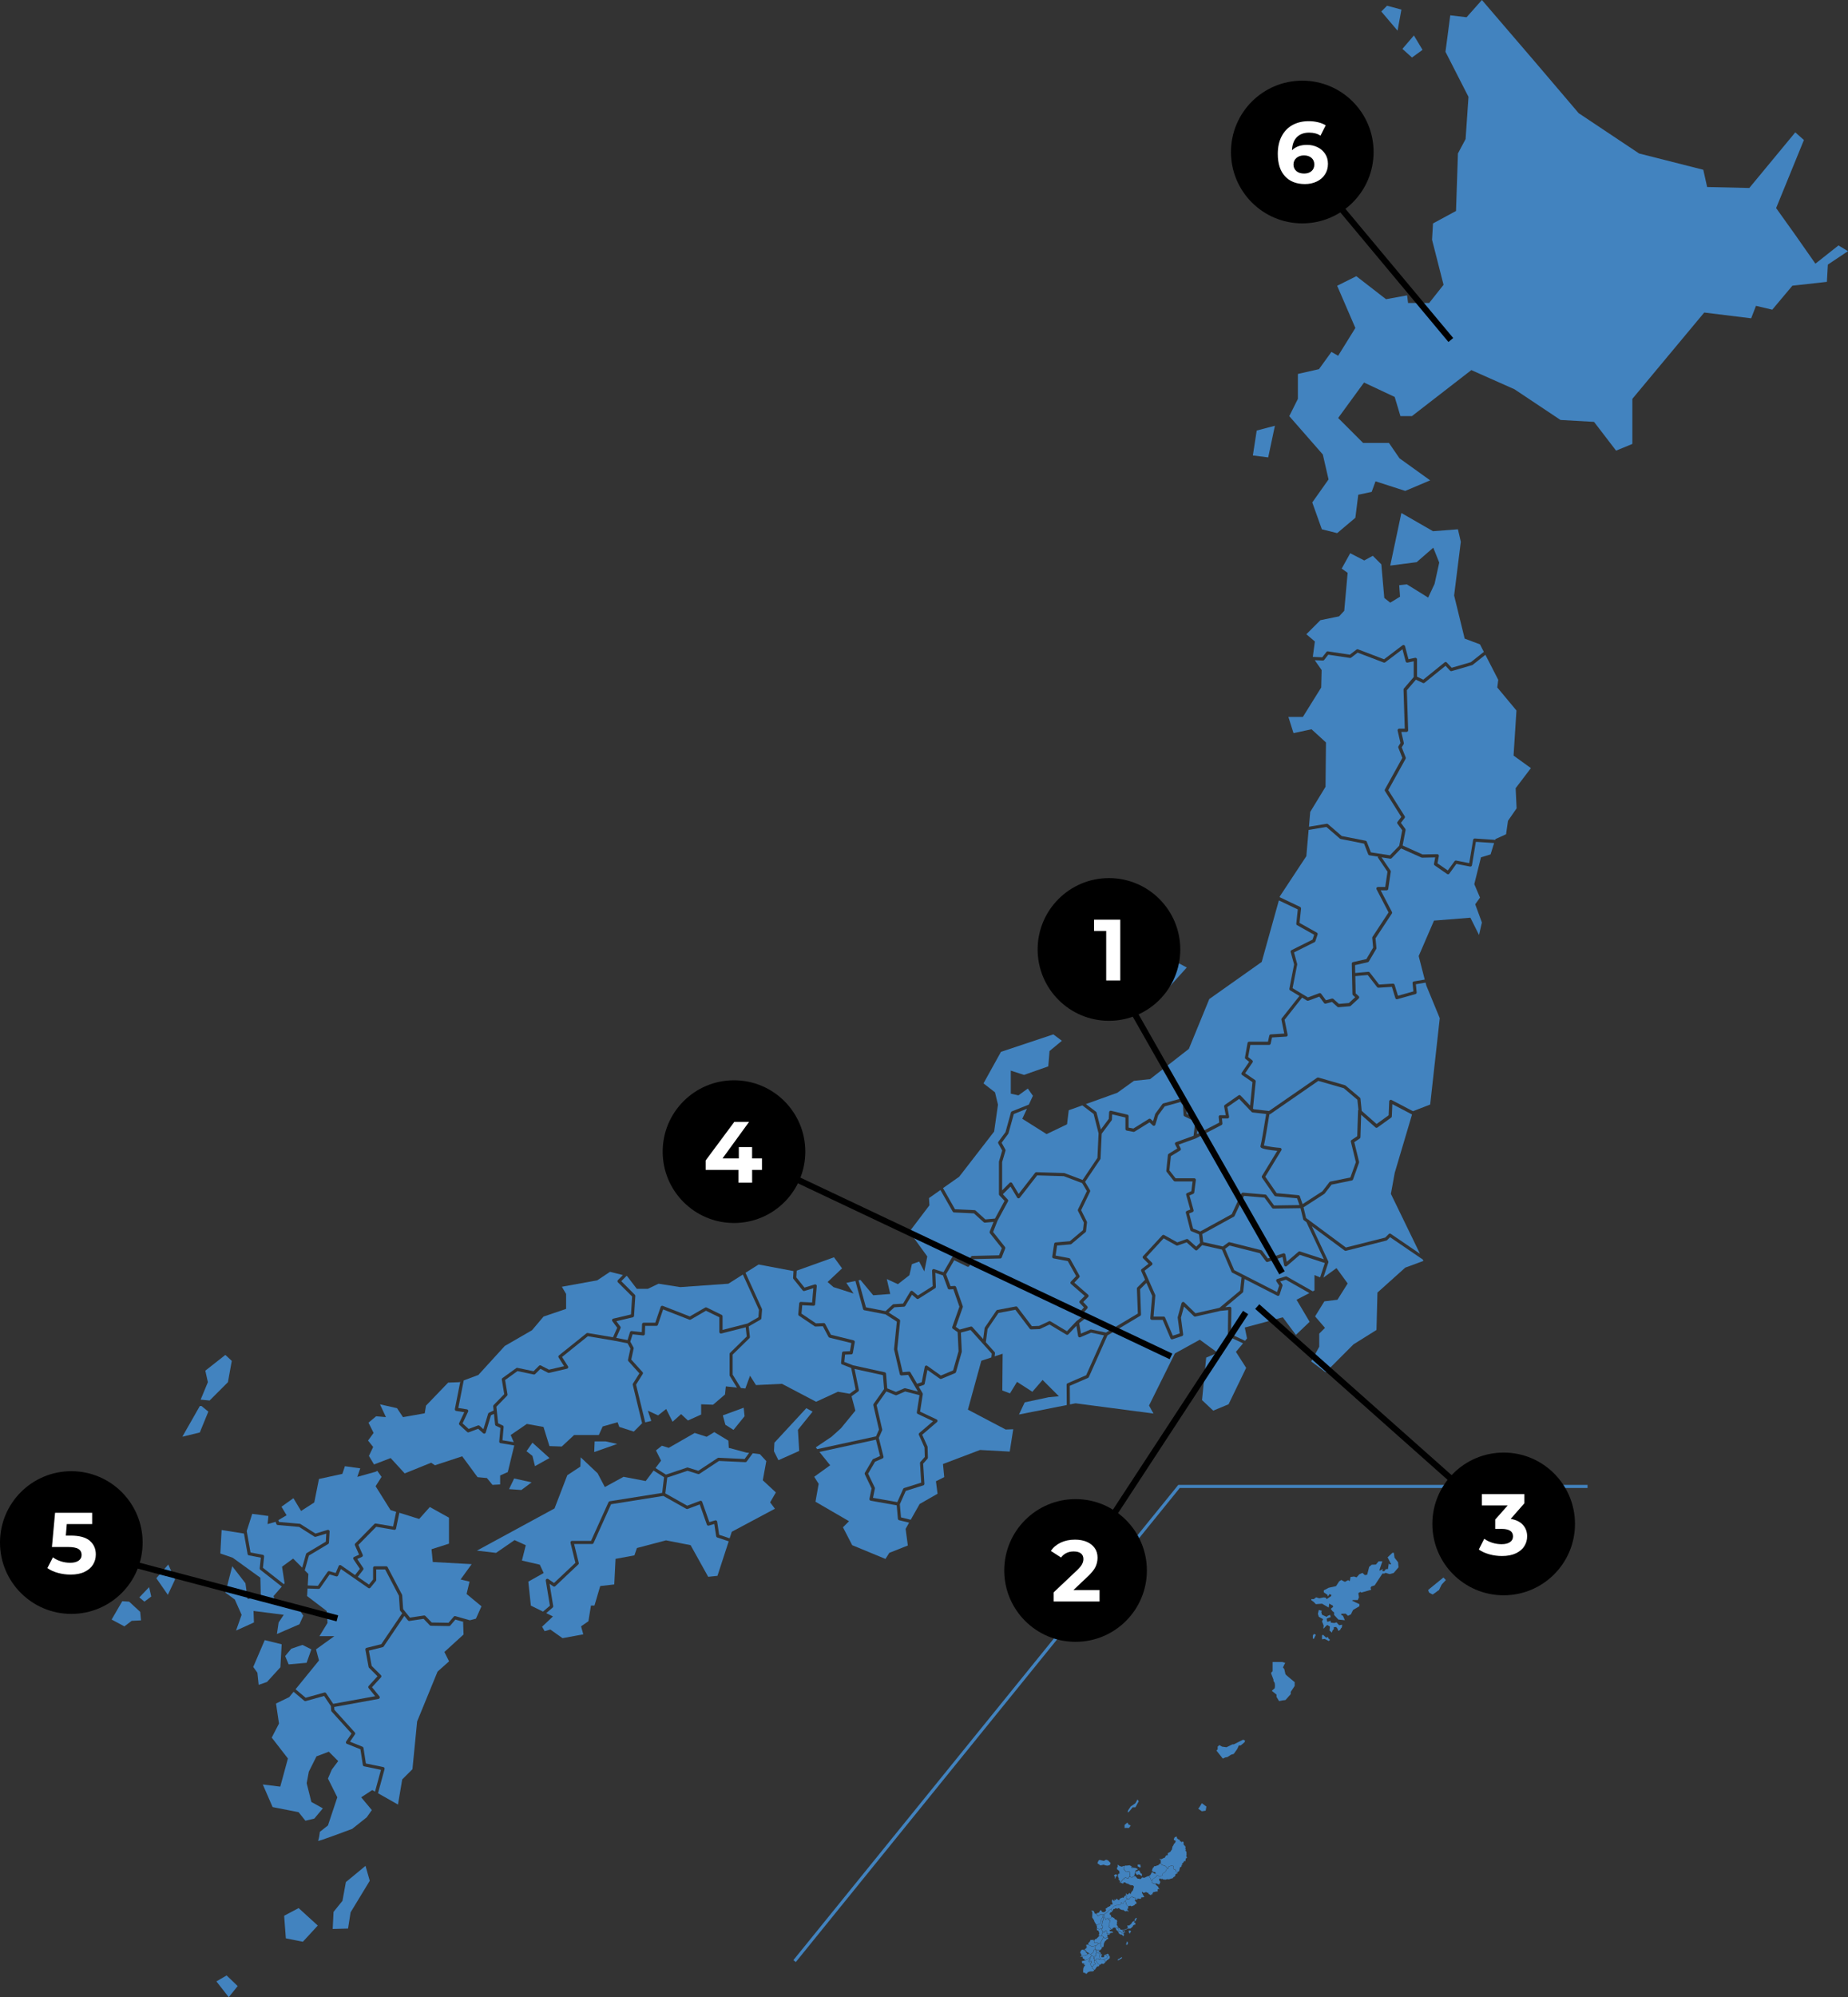 <?xml version="1.0" encoding="UTF-8"?><svg id="_レイヤー_2" xmlns="http://www.w3.org/2000/svg" xmlns:xlink="http://www.w3.org/1999/xlink" viewBox="0 0 596 643.73"><rect x="0" y="0" width="596" height="643.73" fill="#333333" stroke="none"/><defs><style>.cls-1{clip-path:url(#clippath);}.cls-2{fill:none;}.cls-2,.cls-3,.cls-4,.cls-5{stroke-width:0px;}.cls-3{fill:#000;}.cls-4{fill:#4283bf;}.cls-6{isolation:isolate;}.cls-5{fill:#fff;}</style><clipPath id="clippath"><rect class="cls-2" x="36" width="560" height="643.73"/></clipPath></defs><g id="_レイヤー_1-2"><g id="_グループ_1177"><g id="_グループ_1176"><g class="cls-1"><g id="_グループ_1175"><path id="_パス_553" class="cls-4" d="M366.85,580.01l-.67,1.22-1.51,1.03-.85,1.27s-.24.64,0,.64,1.47-1.64,1.47-1.64h.9l1.06-1.93-.39-.59Z"/><path id="_パス_554" class="cls-4" d="M363.47,587.54l-.78.69v.98c.42-.05.85-.05,1.27,0,.2.1.71-.83.71-.83l-.71-.29-.26-.54h-.23Z"/><path id="_パス_555" class="cls-4" d="M387.09,582.11l-.64.9,1.17.81,1.22-.2.24-1.32-1.47-1.08-.54.89Z"/><path id="_パス_556" class="cls-4" d="M397.9,562.25h-.44l-1.91.93-1.42-.2-.88-.49-.54.49v.88l-.39.39,2.05,2.59.83-.39.64-.1,1.22-.78.83-.24,1.12-1.56.54-1.17h.59l1.22-1.03.2-.54-.64-.29-3.04,1.52Z"/><path id="_パス_557" class="cls-4" d="M414.58,539.66c-.05-.15-.39-1.71-.39-1.71l-.42-.49.71-1.5-.93-.26h-3.13v2.98l-.44.44v.34l.73,1.94v.46c.18.18.31.4.39.64.12.55.12,1.12,0,1.66-.15.15-.93.83-.93.83l1.52,1.22v.73l.83,1.37,1.17-.24.88-.1,1.71-1.91v-.73l1.27-1.91v-1.22s-2.93-2.4-2.98-2.54"/><path id="_パス_558" class="cls-4" d="M423.72,526.65l-.32.56v.88s.24.22.32.15c.24-.42.45-.85.64-1.3,0-.07-.64-.29-.64-.29"/><path id="_パス_559" class="cls-4" d="M432.77,523.7c-.28.03-.56.09-.83.17-.32-.29-.61-.61-.88-.95l-.73.22-1.1-.12-.1-.59-1.05.34c-.12-.33-.19-.68-.22-1.03.42-.21.86-.38,1.32-.51l-.21-.73-.79.34-.32.32-1.52-.71-.22-.95.24-.29-1.03-.29-.29,1.25.29.95,1.37.76-.34.78s.54,1.2.54,1.32-.1.81-.1.81c0,0,.05.29.22,0,.31-.37.65-.72,1.03-1.03l.86.51-.12,1.3.76.66s.2-.64.22-.71.37-.32.39-.44c.01-.2.01-.41,0-.61l.78-.05.44.56.2.68.37-.15.27-.15c.09-.21.19-.42.32-.61.1-.1.24-.07.24-.42s.24-.64,0-.64"/><path id="_パス_560" class="cls-4" d="M428.19,527.61l-.46.29-1.05-1-.32.24v1.25l.86-.13,1.34.69.4-.42-.4-.28-.37-.65Z"/><path id="_パス_561" class="cls-4" d="M449.74,502.03l-.2-1.54h-.46l-1.56,1.47,1.15,2.25h-.54l-.22-.32-.29,1.86h-.64l-.54.68s-.66,0-.66-.07c.07-.22.15-.43.24-.64l-1.05.56-.05-.37.91-2.67h-1.2l-.88,1.05-1.37.05-.81.71-.64,2.52-.76.12-.76-.71-1.03.46-.86.98-.81-.27-1.15.15-.24,1.37s-.42-.39-.56-.34-1.03.54-1.03.54l-1.15-.61-.68.44-1,1.54-2.4.54-1.56.83v.64l1.22.85s0,.54.15.42c.17-.21.31-.44.42-.68l.66.2-.07.42-1.47.98c-.08-.17-.18-.34-.29-.49-.22-.04-.44-.07-.66-.07l-1.42.29-1-.32-.78.59h-.78v.34l.81.59.64.69,2.01-.15,2.15,1.25.15-1.27,1.17.64s.17.53,0,.53-.64.54-.64.54l.54.73.51.39v.81l1.37,1.49,2.1.22-.61-1.44-.51-.24s-.1-.42.03-.42,1.34-.03,1.34-.03l.78.71.95-.49c.2-.48.43-.96.69-1.42.07-.02,1.98-1.15,1.98-1.15,0,0,.15-.71,0-.73s-2.35-1.12-2.35-1.12l.34-.17h1.54l.37-.88-.2-1.37.66-.39.32.22,3.18-.9-.22-.59.22-.46,1.1-.37,2.52-3.81h.64l.22-.19h.27l1,.32.27.03,1.22-.34,1.56-1.83-.15-1.64-1.15-1.48Z"/><path id="_パス_562" class="cls-4" d="M465.53,508.46l-4.3,3.5-.64.56.29.78c.37.24.77.46,1.17.64.59-.37,1.17-.78,1.71-1.22l.34-.2s.78-1.71.93-1.86,1.27-1.37,1.27-1.37l-.78-.83Z"/><path id="_パス_563" class="cls-4" d="M356.35,624.79h-.01s-.02,0-.02,0l-.52-.46v.29s0,.01,0,.02l-.82,1.52.1.37s0,.01,0,.02l-.1.27.2.62.69.1.18-1.21.23-.42.08-.23.24-.11.38-.51.43-.08-.04-.4-.34-.03-.68.26Z"/><path id="_パス_564" class="cls-4" d="M355.77,631.62l1.16-.47.29-.49-.79-.6-.23.05-.17.77h-.23s-.09-.07-.09-.07l-.16.1-.25-.05-.2-.45.29-.16-.02-.24-.14-.08-.07-.1-.27.12s-.02,0-.03,0l-.04-.02-.22.65.36.96.81.12Z"/><path id="_パス_565" class="cls-4" d="M351.61,633.02l.42.71h.44l.32-.51s.02-.02.03-.02h.28l.11-.19-.37-.72s0-.01,0-.02v-.36l-.05-.75-.15.04h0s-.02,0-.02,0c0,0-.01-.02-.01-.03l.06-.54-.6-.22s0,.01-.01.02l-.39.4.07.29s0,.02,0,.03l-.15.18.07.28s0,.02,0,.03l-.49.49.1.25.64-.34s.02,0,.03,0c0,0,.02.01.02.02l.12.53s0,.02-.01.03l-.44.41Z"/><path id="_パス_566" class="cls-4" d="M358.29,616.29l.25.03.15-.2-.35-.67-.44.13-.61.66h0l-1.28.91.19.28s0,.01,0,.02v.42l.41.82.2-.07.14-.33s.03-.02.04-.02l.4.15.34-.29s.02,0,.03,0l.34.12.47-.37-.19-.1-.15-.35.08-.2-.4-.13v-.42l.37-.36Z"/><path id="_パス_567" class="cls-4" d="M357.76,620.52l.03-.84s0,0,0-.01l.25-.45-.24-.4-.42-.05s-.03-.02-.03-.03v-.26l-.36-.14-.13.32s-.01.02-.02.02l-.25.09h-.01s-.02,0-.03-.02l-.43-.85s0-.01,0-.02v-.42l-.2-.28h-.08l-.12.27v.35l.17.11s.02.02.02.03v.79s0,.01,0,.02l-.29.51-.23,1.48h.32s.02,0,.03.01c0,0,0,.02,0,.03l-.21.85s-.02.03-.03.03h-.3l.52,1h.29s.02,0,.03.02l.08.13.35-.57s.02-.02.04-.02l.36.09s.02.01.03.03l.14.98.91.04.06-.09-.09-.16h.21l.18-.09.62-.06v-.23l-.42-.24-.18.1-.52-.26.2-.35h.31l.09-.07-.89-.93s0-.03,0-.04l.25-.4Z"/><path id="_パス_568" class="cls-4" d="M354.65,628.69l-.26-.13-.79-.04s-.01,0-.02,0l-.12-.08-.05.4.26.1s.02.01.02.02l.12.36.04-.03s.02,0,.03,0l.99.57.24-.11-.18-.25.02-.2-.58-.14.13-.36.15-.09Z"/><path id="_パス_569" class="cls-4" d="M353.56,631.35s.01-.01.02-.01l.65-.08s.02,0,.03.01l.31.4.28-.29-.31-.83s0-.01,0-.02l.23-.67-.89-.52-.4.26.11.75s0,.02,0,.03c0,0-.02.01-.03.01h-.44l-.05.66s-.01.03-.02.03l-.17.05.05.73h.27l.38-.53Z"/><path id="_パス_570" class="cls-4" d="M351.09,629.62l.67.3.84-.72.13-.65s0-.02.01-.02l.47-.31-.17-.49s0-.02,0-.03l.32-.49h-.24l-.93.23h0s-.01,0-.02,0l-.96-.47-.33-.17-.2.08-.22-.13-.1.13-.04.32.25.07-.25.21v.23h.22v.19h-.18l-.51.38v.19l.43.23.02.43h.22l.26.23.38.08-.03.15-.04.03Z"/><path id="_パス_571" class="cls-4" d="M352.04,630.33l.67.25s.02.02.02.04l-.06.51.32-.09.05-.67s.02-.03.03-.03h.43l-.11-.73s0-.03.02-.03l.33-.21-.12-.36-.27-.11s-.02-.02-.02-.04l.05-.47-.15-.1-.46.3-.13.65s0,.01-.01.02l-.84.72.22.38v-.02Z"/><path id="_パス_572" class="cls-4" d="M363.35,614.09s0-.01-.01-.02l-.4-1.33-.48.3-.21.59s-.02.02-.03.02h-.28s-.02,0-.03-.02l-.22-.39-.22.11v.56s-.01.03-.03.03l-.73.08s-.01,0-.02,0l-.39-.15-.27.31s-.01,0-.02.01l-.59.13-1.07,1.03.37.69.22-.3c.05-.15.11-.29.18-.43.1,0,.19.01.29.03l.38-.31.59.21.29-.22.32.06.17.26.77.31.28-.06.66.46h.3s.2-.14.2-.14l.59.24.07-.11-.3-.23-.15-.4.15-.29h.28l-.2-.23.05-.42-.49-.4Z"/><path id="_パス_573" class="cls-4" d="M367.34,601.76v.11h.21l.15.18.07-.23.17-.1-.14-.29v-.4h-.27s-.29-.07-.29-.07l-.38.1.08.53.4.17Z"/><path id="_パス_574" class="cls-4" d="M367.45,602.94l-.37-.08-.38.43-.08-.26-.21.16-.22.65.29.19v.22l.54.06.15-.18.62.25.26.28.17.08.1-.39-.06-.17-.06-.3h-.26l-.48-.94Z"/><path id="_パス_575" class="cls-4" d="M374.37,600.45l-.09.07.44.52,1.19.43s.01,0,.01.01l.67.81.18-.12v-.44s0-.03.02-.03l.96-.38s.01,0,.02,0l.78.16s.03.02.03.03v.94l.58.21s.02.01.02.02l.2.75.43.08.04-.18.44-.2.28-1.3h.24l.23-.23.05-.49.27-.08v-.15l-.22-.15.62-.48-.04-.19.3-.21.28.08.13-.85.19-.19h.11s.14-.35.14-.35l-.21.02-.08-.47.11-.19-.05-.42s.04-.07.05-.1c0-.03-.1-.61-.1-.61l-.21-.19-.14-.23.27-.05-.29-.57.17-.2-.18-.54-.16-.06-.34-.42.03-.45-.11-.44-.33-.04-.18.26-.14-.29-.3-.02-.2-.33-.03-.24h-.3s-.59-.49-.59-.49l.03-.33-.22-.18-.12.1-.39.1-.27.54v.37l.62.29-.24.62-.39.4-.15.39-.32.49v.22l-.12.34v.29l-.24.29-.27.45-.86.49v.66h-.39l-.23.15-.37.66h-.2l-.82.44h-.32l-.12-.1-.3.02.49.39v.89Z"/><path id="_パス_576" class="cls-4" d="M366.34,612.32l-.22-.56h-.35s-.01,0-.02,0l-.62-.31-.59.14-.22.48s-.02.02-.03.02l-.78.07-.53.5.41,1.38.51.42.45-.21.1.12.14-.13.3.23.58-.21.24-.14h.17l.08-.34.5-.1.07-.47-.55-.63.2-.34.15.08"/><path id="_パス_577" class="cls-4" d="M362.64,601.51l-.19.95.63.71h.53s.01,0,.02,0l.24.14.28-.14s.03,0,.04,0l.14.12s.01.01.01.02l.15,1.64.65.14.31-.27s.01,0,.02,0h.39l.16-.2-.32-.12-.07-.17.29.06-.02-.27.12-.28.23-.98.45-.15.2-.13-.03-.2-.57-.27-.51-.07h-.27l-.2-.23-.18.04.14.3-.14.15-.08-.31-.24-.19.15-.24-.21-.13-.33-.08-.06-.17-.4.1-.92.07-.17-.04-.27.2Z"/><path id="_パス_578" class="cls-4" d="M371.45,606.3l.37-.48v-.18s0-.02.01-.03l.91-.63s.01,0,.02,0h.13l.24-.58s.01-.02.02-.02c0,0,.02,0,.03,0l.92.5.83-.48v-.44s0-.02.01-.03l.95-.68.32-.77s.01-.01.02-.02l.31-.12-.65-.79-1.19-.43s-.01,0-.01-.01l-.45-.53-.79.69h-.3l-.42.25h-.49l-.18.35-.23.15-.22.66-.13.14.35.49.41.1h.25l.36.56-.45-.1-.09-.09-.11.14-.13-.05.03-.26h-.31l-.27-.31-.13.11.11.29-.23.13-.29.63h-.19l-.13.15.8,1.71Z"/><path id="_パス_579" class="cls-4" d="M361,603.04v.56s.12.27.12.27l-.11.05h-.19s-.29.3-.29.3l.03.69.26.49-.05.44.46.45-.13.53h.18l.88-1.11s.02-.01.03-.01h.18l.08-.31s0-.02.02-.02l.61-.26s.03,0,.04,0l.23.25h.57v-.3s.01-.03.03-.03l.45-.07h0l-.14-1.61-.11-.09-.28.14s-.02,0-.03,0l-.24-.15h-.54s-.02,0-.03-.01l-.65-.74s0-.02,0-.03l.19-.93-.24-.11-.5.25-.65-.16-.69-.47-.07.14.11.36-.29.55v.37l.62.52.15.05Z"/><path id="_パス_580" class="cls-4" d="M353.62,616.82l.5.72.65-.42s.01,0,.02,0h1.16l1.3-.92.61-.66s0,0,.02-.01l.43-.13h0s0-.04,0-.05l1.1-1.05s.01,0,.02,0l.58-.13.27-.32s.02-.01.04,0l.41.15.69-.07v-.55s0-.02.02-.03l.27-.14s.04,0,.04.01l.23.4h.24l.21-.58s0-.01.01-.02l.51-.32h0s0-.04,0-.05l.53-.51-.24-.33s0-.02,0-.02l.08-.59-.34-.27-.14.15-.16.09-.34.51-.18.05-.15-.13-.57.29-.27.04-.14.45-.39.08-.08-.17-.25-.1v-.16h-.23s-.36.43-.36.43l-.19-.04v-.24h-.13v.54h-.2l-.22-.4h-.29l-.12.55.22.61v.38s-.31.07-.31.07l-.08-.11-.28.18v.33l-.25.05-.18.18-.46.13-.28.34-.39.15v.23l.2.24-.36.56-.47.13-.5-.08-.3-.55h-.22l-.39.57v.12l-.13.07-.59.19-.18.19v.02Z"/><path id="_パス_581" class="cls-4" d="M355.66,601.11l.21-.08.76.25.57.07.72-.2.28-.63-.52-.54-.3-.34-.26-.02-.15-.19-.6.12-.28.27-.91-.2-.54-.14-.37.23-.35.86.99.7.74-.17Z"/><path id="_パス_582" class="cls-4" d="M359.49,605.52h.1l.19-.36s.12-.36.16-.34c.11-.01.21-.04.31-.08v-.42l-.37-.2-.53.25-.06.29.29.24-.1.61Z"/><path id="_パス_583" class="cls-4" d="M354.27,622.32l.29.88-.14.23v.49h.92l.12-.79s0-.01,0-.02l.29-.4h-.06s-.02,0-.03-.02l-.53-1.03-.61.21h-.01s-.01,0-.02,0l-.43-.25-.34.04.08.5.47.15Z"/><path id="_パス_584" class="cls-4" d="M362.45,622.48l.04.29.31.19.11-.19-.17-.16.03-.19-.32.05Z"/><path id="_パス_585" class="cls-4" d="M363.33,626.29l-.09.1v.2l-.07.12.17.24.37-.34.04-.6-.34-.2-.09.48Z"/><path id="_パス_586" class="cls-4" d="M355.73,624.6v-.34l-.33-.29s-.02.01-.03.02h-.93v.12l-.68.65-.22.25h-.33l-.29.38s-.02.2-.03.31l.05.46.39.05.32-.21s.03,0,.04,0l.62.42.61-.21v-.04s-.01-.02-.01-.03l.83-1.53Z"/><path id="_パス_587" class="cls-4" d="M361.1,631.33l-.55.17v.44l.76-.43.28-.21.3-.21v-.24l-.64.25-.15.24Z"/><path id="_パス_588" class="cls-4" d="M361.83,623.09s-.01,0-.01,0l-.34-.39h-.4s-.02,0-.02,0l-.41-.33s-.01-.02-.01-.03l.1-.47-.29-.44-.38-.06-.24.26.22.4v.12s.15.04.15.04l.18.07.08.29.21.08.21.6.59.35h.37s.14.21.14.21l.14.09v.11s.29.03.29.03c0,0,.06-.48.09-.66l-.66-.26Z"/><path id="_パス_589" class="cls-4" d="M373.49,608.12l-.64-.55-.05-.19h-.02s-1.28-.46-1.28-.46c-.01,0-.02-.02-.02-.03v-.4l-.87-1.85-.04.05-.53.11-.99.46-.55-.09-.18-.04-.29.41-.44.17-.22-.19-.45.06-.83-.92h0l-.19.23s-.02.01-.03.01h-.39l-.31.27s-.02.01-.03,0l-.72-.15-.41.07v.31s-.02.03-.03.03h-.61s-.02,0-.03-.01l-.23-.24-.58.24-.08.32s-.02.03-.03.03h-.19l-.84,1.06h.01l.75.3.13-.1.08-.3.5.03.54.37h.31l.81.47.87.1.32.41-.32,1.16-.56.67-.09.34-.21.24-.11-.35-.37.09-.32.43-.4-.14-.04-.27-.16-.03.05.43-.15.16.35.28s.01.02.01.03l-.08.59.24.33.76-.06.22-.47s.01-.02.02-.02l.62-.15s.01,0,.02,0l.62.31h.36s.03,0,.03.02l.24.62.05.06c.05.03.11.06.17.07,0-.03.25-.56.25-.56l.43.17.25-.08.25.09.19-.13v-.34l1.04-.11-.17-.27-.65-1.2.28-.31.1.37.45-.02.62-.24.14.21.46.06.1.33.74.44.14-.03v-.36l.23.23.13-.12.04-.25.23-.41,1.09-.26.35.02.05-.32-.11-.3.34-.21.31.14.04-.14-.24-.11-.25-.63Z"/><path id="_パス_590" class="cls-4" d="M359.79,621.56l.23-.26s.02-.01.03-.01l.4.06.18-.18-.24-.4-.21-.36-.06-.24.18-.13-.12-.59.19-.08-.22-.52-.65-.26-.11-.3-.76-.4-.51.4s-.02,0-.03,0l-.34-.12-.33.28v.23l.41.05s.02,0,.02.02l.26.43s0,.02,0,.03l-.25.46-.03.84s0,.01,0,.02l-.24.39.91.95h.18l.24-.45.53-.14.23.05.11.21Z"/><path id="_パス_591" class="cls-4" d="M379.34,603.49s-.02-.01-.03-.02l-.2-.76-.59-.21s-.02-.02-.02-.03v-.94l-.74-.15-.93.37v.43s0,.02-.02.03l-.22.15h0l-.34.14-.32.77s0,.01-.01.01l-.95.67v.44s0,.02-.02.03l-.86.5s-.02,0-.03,0l-.9-.49-.24.57s-.02.02-.03.02h-.14l-.89.61v.18s0,.01,0,.02l-.4.52.05.1s0,0,0,.01v.38l1.24.43-.07-.26.2.03.34.17.16-.03.18.21.34-.02.32-.77-.37-.58v-.37s.29-.2.29-.2l.4.24.28-.11.35.23h.46l.08.1.45-.15.52-.07.38.09.25-.16.42-.08.06-.08h.34s.37-.44.37-.44l.16-.05.39-.34v-.43l.29-.25.35-.06.07-.34-.43-.07Z"/><path id="_パス_592" class="cls-4" d="M365.69,619.62s-.03-.12.02-.14c.05-.03.11-.05.17-.07v-.24s-.14-.06-.14-.06l-.29.24-.18.04-.45.7-.75.62-.15-.11-.38.04.22.63-.17.25c-.23.21-.52.34-.82.39-.38.08-.77.12-1.16.13l-.33-.18-.15-.35-.29-.02-.17-.28-.16.16.29.44s0,.02,0,.03l-.1.46.39.31h.4s.02,0,.03.01l.34.4.63.25c-.02-.07-.12-.38-.12-.38l-.05-.28-.35-.21.06-.23c.61.02,1.2-.18,1.67-.56h.89s.72-.61.74-.64c.02-.09.03-.17.04-.26l.42-.33.28.07.07-.37.07-.09-.08-.21-.43-.19Z"/><path id="_パス_593" class="cls-4" d="M366.07,618.56l-.21.14.29.67.05-.05.08-.29.37-.76-.3-.1-.28.38Z"/><path id="_パス_594" class="cls-4" d="M364.03,622.26l.05.61.3.41.15-.46.23-.12v-.26l-.45-.19h-.28Z"/><path id="_パス_595" class="cls-4" d="M357.08,623.99l.23-.51.16.16.32-.03.11-.19-.9-.04s-.03-.01-.03-.03l-.14-.99-.31-.08-.37.6s-.02.02-.03.02c-.01,0-.02,0-.03-.02l-.1-.16h-.16l-.31.43-.11.75.93.83.66-.25s0,0,.01,0l.33.03v-.05s-.28-.45-.28-.45Z"/><path id="_パス_596" class="cls-4" d="M352.25,618.05l.61.93.05.32.52.88.2.26.28-.02.3-.18h0l.75-.26.16-1.25s0,0,0-.01l.52-.9v-.37s0,0,0-.01l.11-.24h-.98l-.66.43s-.01,0-.02,0c-.01,0-.02,0-.03-.02l-.52-.75s0-.01,0-.02h-.36l-.22-.24v-.21l-.12-.14-.09-.27-.39-.09-.34-.13v.17l.28.39-.06,1.74Z"/><path id="_パス_597" class="cls-4" d="M353.73,620.7l.08.66-.12.15.02.1.35-.04s.01,0,.02,0l.42.25.66-.23h.3l.2-.79h-.32s-.02,0-.03-.01c0,0,0-.02,0-.03l.23-1.53s0,0,0-.01l.29-.51v-.76l-.15-.09-.51.87-.16,1.26s-.01.02-.02.03l-.77.27-.3.18s-.01,0-.02,0l-.36.03-.06.05.23.15Z"/><path id="_パス_598" class="cls-4" d="M354.28,626.47l-.61-.41-.31.2s-.01,0-.02,0l-.43-.06s-.03-.01-.03-.03l-.07-.6c-.05-.1-.12-.19-.12-.19v-.23l-.37.15h-.4v-.09l-.13.04-.29.43.05.14-.47.37-.15.56.31.16.95.46.92-.23h.3l.86-.67h0Z"/><path id="_パス_599" class="cls-4" d="M354.39,626.45l-.94.75-.35.52.17.49.33.23.79.04h.01l.3.16.19-.12.2-.26.17-.03.05-.44.48-.2-.66-.1s-.02-.01-.03-.02l-.21-.65s0-.01,0-.02l.1-.27-.07-.26-.52.19h-.01Z"/><path id="_パス_600" class="cls-4" d="M356.28,632.1s-.01-.01-.02-.02l-.18-.52-.3.12s0,0-.01,0h0l-.84-.12s-.02,0-.03-.02l-.03-.09-.28.29s-.03.02-.05,0c0,0,0,0,0,0l-.33-.41-.61.07-.39.52s-.02.01-.03.01h-.28v.32l.38.73s0,.02,0,.03l-.13.22s-.02.02-.03.02h-.28l-.32.51s-.02.02-.03.02h-.42l.23.39s0,.01,0,.02v.22l.66.53.03-.04.08.03.72-1.05.63-.12.12-.44h.02l-.15-.15-.49-.31s0,0-.01-.01l-.36-.74-.32-.17.03-.06.33.17s.01,0,.02.02l.36.75.48.3h0s.19.2.19.2h.23l.07-.18.47-.23.23.1h.33s.47-.54.47-.54l.21-.19-.38-.18Z"/><path id="_パス_601" class="cls-4" d="M357.52,630.35l.06-.43-.39-.19-.34.22h-.22s-.11.08-.11.08l.77.59s.02.03,0,.04l-.31.53s0,.01-.02.01l-.82.33.17.51.4.19.08-.07.06-.15.3-.29.18-.02.39-.43.2-.08-.03-.74-.38-.09Z"/><path id="_パス_602" class="cls-4" d="M348.77,630.29l.83.04,1.04-.32.05-.18-.21-.38-.3-.16-.08-.23.08-.1-.05-.17h-.19s-.32-.27-.32-.27l-.1-.19-.08.02v.23l-.32-.19-.29.12-.26.29-.06.3-.17.14.43.82v.23Z"/><path id="_パス_603" class="cls-4" d="M352.25,634.46s-.01-.02-.01-.03v-.23l-.69-1.18s0-.03,0-.04l.44-.41-.1-.47-.63.34s-.02,0-.03,0c0,0-.02-.01-.02-.02l-.12-.3s0-.03,0-.04l.49-.49-.07-.27s0-.02,0-.03l.15-.18-.05-.23-.64.66s-.01.01-.02.01h-.29l-.72.37s-.01,0-.02,0h-.01l-.06-.02-.95.21.11.71.43-.04-.02.13-.1.06h.55v.13h-.33v.19s.45.11.45.11l-.13.24-.23.16v.18s-.22.18-.22.18l.08.15-.13.18-.03.63-.06.19.13.18-.11.15.06.15.7.18.15.26.25-.07.45-.5.65-.21,1.05-.05.3-.42-.68-.53Z"/><path id="_パス_604" class="cls-4" d="M349.19,631.23l.5.2.21.44h.02s.71-.37.71-.37c0,0,.01,0,.02,0h.29l1.05-1.09-.24-.42-.71-.32-.28.21-.05.18s-.01.02-.02.02l-1.07.32h-.01l-.83-.04v.16h-.35v.17h.73l.05.55Z"/><path id="_パス_605" class="cls-4" d="M307.74,405.07l4.21,2.06,1.2-2.06c.09-.15.25-.25.43-.26l8.62-.2.9-2.29-3.83-4.82c-.11-.14-.14-.34-.08-.51l1.24-3.14-2.78.24h-.04c-.13,0-.25-.05-.35-.13l-3.16-2.86-6.41-.3c-.18,0-.34-.11-.42-.26l-3.97-6.97-3.69,2.6.14,2.33-6.46,8.52,5.77,7.97-.96,4.81-1.65-3.16-2.34.82-.82,3.57-3.71,2.89-3.57-1.65,1.1,4.81-5.49.41-4.12-4.94-.61.13,2.39,8.7,6.33,1.23,2.28-2.09c.09-.08.2-.13.32-.14l3.03-.19,2.33-3.89c.15-.24.46-.32.71-.18.02.01.05.03.07.05l1.67,1.41,4.79-3.04-.2-4.96c-.01-.28.21-.52.49-.54.06,0,.12,0,.18.03l3,1,2.78-4.79c.14-.23.43-.32.67-.2"/><path id="_パス_606" class="cls-4" d="M416.49,306.27l6.82-3.41.52-1.56-5.5-3.09c-.18-.1-.28-.3-.26-.5l.48-4.58-6.1-2.91-5.54,19.84-16.9,11.95-6.59,16.07-12.5,9.75-5.22.55-5.36,3.85-10.13,3.64,3.26,2.47c.09.07.16.17.19.28l1.38,5.44,2.56-3.44.1-2.11c0-.15.08-.29.2-.39.12-.09.28-.13.43-.09l5.25,1.24c.23.05.4.26.4.5v3.69l1.55.29,4.98-3.09c.2-.12.45-.1.62.06l.73.68.69-2.3c.02-.06.04-.11.08-.16l2.27-3.09c.07-.09.17-.16.28-.19l5.56-1.54c.2-.06.41.01.54.18l1.13,1.44c.06.08.1.18.11.29l.19,3,3.54,1.72c.2.1.31.31.29.52l-.5,4.29,7.17-3.72-.17-1.82c-.03-.28.18-.54.47-.56.02,0,.03,0,.05,0h1.75l-.51-2.79c-.04-.2.05-.4.21-.52l4.43-3.09c.21-.15.49-.12.67.07l3.07,3.22.76-7.55-3.35-2.3c-.23-.16-.29-.48-.13-.72l2.41-3.52-1.17-.94c-.15-.12-.22-.31-.18-.49l.82-4.64c.04-.25.26-.42.51-.42h6.08l.43-1.96c.05-.22.24-.39.47-.4l4.35-.27-.91-4.47c-.03-.15,0-.3.1-.42l5.71-7.22-3-1.81c-.19-.11-.28-.33-.24-.54l1.52-7.81-1.1-4c-.07-.24.04-.49.27-.6"/><path id="_パス_607" class="cls-4" d="M314.34,390.08c.12,0,.23.05.32.13l3.13,2.84,3.1-.27,3.09-5.71-1.67-1.79h0c-.09-.1-.14-.22-.14-.35v-10.44s0-.1.02-.15l1.04-3.5-1.27-2.28c-.1-.18-.08-.39.04-.56l2.28-3.08,1.76-6.36c.04-.15.16-.28.3-.34l5.48-2.19,1.31-2.83-1.65-2.34-3.02,2.2-2.47-.55v-7.42l4.26,1.38,7.83-2.75.41-4.95,3.98-3.3-2.75-2.06-16.9,5.63-5.63,10.16,3.71,2.89.96,3.98-1.24,8.66-11.27,14.56-5.22,3.67,3.87,6.81,6.32.29Z"/><path id="_パス_608" class="cls-4" d="M329.7,360.61l1.5-3.23-4.23,1.69-1.72,6.21c-.02.06-.04.12-.08.17l-2.14,2.89,1.21,2.18c.07.12.08.27.04.4l-1.08,3.64v9.12l2.42-2.42c.2-.2.53-.2.73,0,.03.03.05.06.08.1l2.09,3.48,5.31-6.82c.1-.13.26-.21.42-.2l8.93.28c.06,0,.11.01.17.03l5.8,2.19,4.78-7.1.37-7.92-1.59-6.24-3.65-2.77-4.38,1.57-.55,4.53-6.59,3.16-7.84-4.94Z"/><path id="_パス_609" class="cls-4" d="M374.4,321.12l8.34-9.27-4.02-2.16.62-6.8-3.09-.93-6.19,7.73,3.71,5.25-5.25,7.11,5.88-.93Z"/><path id="_パス_610" class="cls-4" d="M381.09,420.02c.08-.27.36-.44.63-.36.08.02.16.07.22.13l3.61,3.51,7.75-1.76,6.65-5.56.46-4.24-2.99-1.53c-.11-.05-.19-.15-.24-.26l-3.09-7.18-6.37-1.43-1.55,1.55c-.19.19-.5.2-.71.02l-2.76-2.47-2.91,1.03c-.14.05-.29.04-.42-.04l-4.08-2.28-5.57,6.04,1.81,1.81c.2.2.2.53,0,.73-.02.02-.03.03-.05.04l-2.36,1.81,3.44,7.77c.04.08.05.17.04.25l-.57,6.76h3.25c.21,0,.39.12.47.31l2.49,5.85,2.24-.74-.66-5.04c0-.07,0-.13.01-.2l1.24-4.54Z"/><path id="_パス_611" class="cls-4" d="M358.69,359.19l-.08,1.65c0,.1-.04.2-.1.28l-3.2,4.3-.37,7.98c0,.09-.03.18-.09.26l-4.9,7.29,1.59,2.67c.09.15.1.33.02.49l-2.88,5.95,1.84,3.69c.04.09.06.19.05.29l-.31,2.78c-.01.13-.08.25-.18.34l-4.53,3.81c-.08.07-.18.11-.29.12l-4.34.38-.48,3.23,4.36.83c.15.03.28.12.35.26l2.99,5.36c.11.2.08.44-.08.61l-1.59,1.67,4.44,3.87c.21.19.24.51.05.73,0,0-.02.02-.02.03l-1.6,1.6,1.31,1.39c.19.2.19.5.01.7l-1.34,1.51.82.89c.19.21.18.54-.03.73-.01,0-.02.02-.03.03l-2.02,1.56.56,3.38,3-1.29c.1-.04.2-.05.31-.03l4.75.99,10.28-6.13-.3-8.04c0-.14.05-.28.15-.38l2.47-2.47.02.02-1.26-2.85c-.1-.22-.03-.47.16-.62l2.21-1.7-1.75-1.75c-.2-.2-.2-.51-.01-.71l6.18-6.7c.16-.17.42-.22.63-.1l4.23,2.36,2.97-1.06c.18-.06.38-.03.52.1l2.62,2.35,1.23-1.23-.34-2.75-2.5-1.02c-.15-.06-.26-.19-.3-.35l-1.44-5.56c-.07-.25.07-.51.31-.61l1.11-.45-1.32-4.71c-.07-.25.05-.51.29-.61l1.38-.6.4-3.15h-5.7c-.16,0-.3-.08-.4-.2l-2.27-2.89c-.08-.11-.12-.24-.11-.37l.52-5.05c.02-.16.11-.3.24-.39l2.78-1.7-.7-1.32c-.13-.25-.04-.56.21-.7.02-.01.04-.02.07-.03l5.68-2.06.54-4.57-3.48-1.69c-.17-.08-.28-.25-.29-.43l-.2-3.14-.82-1.05-5.06,1.41-2.11,2.88-.9,3.01c-.08.27-.37.43-.64.35-.08-.02-.14-.06-.2-.12l-1.05-.97-4.82,2.99c-.11.07-.24.09-.37.07l-2.16-.41c-.24-.05-.42-.26-.42-.51v-3.71l-4.26-1Z"/><path id="_パス_612" class="cls-4" d="M321.63,422.23l5.98-1.13c.19-.04.39.04.51.19l4.68,6.17,2.31-.09,3.2-1.5c.16-.07.34-.06.48.03l5.31,3.19,3.01-3.2h0s.04-.04.06-.06l1.82-1.41-.75-.82c-.18-.19-.18-.49,0-.69l1.34-1.5-1.33-1.41c-.19-.2-.19-.52.01-.72l1.57-1.57-4.43-3.86c-.21-.19-.24-.51-.05-.73,0,0,.01-.01.02-.02l1.7-1.79-2.69-4.82-4.61-.88c-.27-.05-.45-.31-.41-.58l.62-4.12c.04-.24.23-.42.47-.44l4.58-.4,4.25-3.57.27-2.43-1.89-3.78c-.07-.14-.07-.31,0-.45l2.87-5.93-1.52-2.56-5.93-2.24-8.58-.26-5.61,7.21c-.1.13-.25.2-.41.2h-.03c-.17-.01-.32-.1-.41-.25l-2.13-3.56-2.48,2.48,1.58,1.7c.15.16.18.4.08.6l-3.39,6.26-1.42,3.61,3.83,4.81c.11.14.14.34.08.51l-1.13,2.89c-.08.19-.26.32-.47.33l-8.67.2-1.3,2.22c-.14.23-.43.32-.67.2l-4.21-2.06-2.62,4.53,1.43,3.84,1.27-.08c.23-.02.44.13.52.34l2.16,6.18c.04.11.04.23,0,.34l-2.24,6.33,1.23.87,3.58-.97c.19-.05.39,0,.52.15l3.49,3.89.46-3.51c.01-.08.04-.16.08-.22l3.71-5.46c.08-.11.2-.19.33-.22"/><path id="_パス_613" class="cls-4" d="M356.03,430.42l-4.16-.87-3.46,1.48c-.06.03-.13.04-.2.04-.25,0-.47-.18-.51-.43l-.55-3.3-2.59,2.75c-.17.18-.43.21-.64.09l-5.44-3.26-3.05,1.43c-.06.03-.13.05-.2.05l-2.68.1c-.17,0-.33-.07-.43-.2l-4.65-6.13-5.45,1.03-3.52,5.18-.56,4.27,2.82,3.14c.1.11.14.25.13.4l-.11,1,2.58-.85-.1,11.85,2.47.93,2.27-3.71,4.95,3.19,3.3-3.81,5.26,5.26-3.3.31-7.73,1.65-1.85,3.92,15.41-3.05-.05-6.53c0-.21.12-.4.31-.48l6-2.6,5.73-12.83Z"/><path id="_パス_614" class="cls-4" d="M400.87,432.97l-4.57-2.15c-.18-.08-.3-.27-.3-.47l.1-8.08-2.48.25-8.11,1.85c-.17.04-.35-.01-.47-.13l-3.19-3.1-.98,3.59.71,5.36c.03.24-.11.48-.35.56l-3.09,1.03c-.05.02-.11.03-.16.03-.21,0-.39-.12-.47-.31l-2.54-5.97h-3.47c-.28,0-.52-.23-.52-.51,0-.01,0-.03,0-.04l.61-7.18-1.86-4.19-2.04,2.04.3,8.12c0,.19-.09.37-.25.46l-10.57,6.3-6.01,13.45c-.05.12-.15.21-.27.26l-5.87,2.54.05,6,1.8-.36,25.14,3.3-1.44-2.58,8.34-16.79,8.04-4.43,5.77,4.22-3.71,1.55-1.34,13.7,3.61,3.4,4.95-2.06,5.67-11.74-3.3-5.15,2.29-2.74Z"/><path id="_パス_615" class="cls-4" d="M411.88,416.44l.67-2.07-.89-1.34c-.16-.24-.09-.56.14-.72.04-.03.09-.05.13-.06l2.68-.82c.14-.04.28-.03.41.04l8.36,4.75.56-.29v-4.94l1.82.73,1.51-4.62-8.06-2.63-4.21,3.62c-.22.19-.54.16-.73-.05-.06-.07-.1-.15-.12-.24l-.51-2.62-4.8,1.57c-.21.07-.44,0-.57-.18l-1.95-2.63-9.79-2.47-1.43,1.06,2.96,6.87,13.82,7.06Z"/><path id="_パス_616" class="cls-4" d="M412.85,369.99c.28.02.49.27.47.56,0,.08-.03.16-.07.22l-5.18,8.51,3.66,5.3,7.04.66c.2.02.37.15.44.34l.88,2.54,6.38-4.13,2.28-2.95c.08-.1.18-.17.31-.19l6.45-1.32,1.77-4.94-1.61-6.58c-.05-.21.03-.43.21-.55l1.84-1.23.27-8.39h.12l-.34-3.37-4.39-3.71-8.21-2.37-15.46,10.68c-.09.06-.2.09-.32.09-.48,2.96-1.38,8.46-1.76,10.06,1.72.38,3.47.64,5.23.77"/><path id="_パス_617" class="cls-4" d="M438.31,374.5c.02.1.02.2-.02.3l-1.92,5.36c-.06.17-.21.29-.38.33l-6.54,1.34-2.22,2.87s-.08.09-.13.12l-6.7,4.33.83,3.45.73.54.1-.05.09.19,11.92,8.82,12.68-3.2,1.14-1.14c.17-.18.45-.2.65-.06l9.42,6.42-9.38-19.31,1.24-6.8,5.58-18.79-6.35-3.32-.17,3.93c0,.16-.08.31-.21.4l-4.43,3.19c-.2.14-.46.13-.64-.03l-4.61-4.07-.23,7.24c0,.17-.09.32-.23.41l-1.76,1.17,1.56,6.37Z"/><path id="_パス_618" class="cls-4" d="M396.55,400.39l10.2,2.57c.12.03.22.1.29.19l1.84,2.48,5-1.64c.27-.09.56.06.65.33,0,.02.01.04.02.06l.45,2.32,3.76-3.23c.14-.12.33-.16.5-.1l7.69,2.52-5.61-11.96-.86-.64c-.1-.07-.17-.18-.19-.29l-.86-3.58-8.76.13h0c-.16,0-.32-.08-.42-.21l-2.44-3.31-6.62-.57-3.04,6.47c-.05.1-.12.18-.22.23l-10.2,5.6.32,2.59,6.32,1.42,1.77-1.3c.12-.09.28-.12.43-.08"/><path id="_パス_619" class="cls-4" d="M400.39,384.71c.09-.19.3-.31.51-.29l7.21.62c.15.01.28.09.37.21l2.42,3.29,8.19-.12-.76-2.17-6.95-.66c-.15-.01-.29-.09-.38-.22l-3.98-5.77c-.12-.17-.12-.39-.02-.56l4.93-8.09c-4.95-.5-5.23-.99-5.35-1.2-.1-.17-.1-.38-.01-.56.19-.5,1.16-6.24,1.78-10.12l-4.37-.5c-.12-.01-.23-.07-.31-.16l-.58-.61h-.08s0-.07,0-.07l-3.37-3.54-3.8,2.65.56,3.07c.05.28-.14.55-.42.6-.03,0-.06,0-.09,0h-1.8l.15,1.6c.02.21-.09.41-.28.51l-8.34,4.33s-.04.02-.06.02h0l-5.42,1.96.65,1.23c.13.24.05.54-.19.68l-2.98,1.82-.47,4.59,1.98,2.53h6.03c.28,0,.52.23.52.52,0,.02,0,.04,0,.06l-.52,4.02c-.02.18-.14.33-.3.41l-1.24.54,1.32,4.72c.07.25-.06.52-.3.62l-1.12.45,1.26,4.87,2.32.94,10.15-5.57,3.11-6.65Z"/><path id="_パス_620" class="cls-4" d="M458.86,405.97l-10.55-7.19-.94.94c-.07.07-.15.11-.24.14l-13.05,3.3c-.15.04-.31,0-.43-.08l-10.58-7.83,5.31,11.31c.06.12.06.25.02.38l-1.6,4.88,4.23-3.08,3.61,4.95-3.3,5.25-4.22.52-2.99,4.84,3.19,3.71-1.85,1.85v4.22l-2.58,4.74,4.64,3.5,8.98-9,7.42-4.64.31-12.05,8.96-8.04,5.87-2.16-.21-.46Z"/><path id="_パス_621" class="cls-4" d="M422.29,416.79l-7.58-4.31-1.81.56.65.97c.09.13.11.29.06.44l-.93,2.89c-.09.27-.38.42-.65.33-.03,0-.05-.02-.08-.03l-10.56-5.39-.44,4.06c-.01.13-.08.25-.18.34l-5.62,4.7,1.42-.14c.28-.03.54.18.56.46,0,.02,0,.04,0,.06l-.1,8.32,4.51,2.12.64-.77-.72-3.5,12.26-3.3,4.22,5.67,4.43-4.22-4.22-7.11,4.12-2.14Z"/><path id="_パス_622" class="cls-4" d="M419.6,292.87l-.48,4.61,5.58,3.13c.22.12.31.38.24.61l-.72,2.16c-.04.13-.14.24-.26.3l-6.63,3.31,1.02,3.71c.02.08.02.16,0,.23l-1.48,7.58,4.94,2.98,3.68-1.36c.21-.08.46,0,.59.18l1.54,2.09,1.93-.53c.17-.05.35,0,.48.11l1.79,1.6,3.21-.28,2.03-1.87-.72-.65c-.11-.09-.17-.23-.17-.37l-.21-9.79c0-.24.16-.46.4-.51l4.32-.98,2.17-3.68-.29-3.13c-.01-.12.02-.23.08-.33l5.19-7.89-3.88-7.46c-.13-.25-.03-.56.22-.69.07-.04.15-.06.24-.06h2.34l.73-4.92-3.18-4.68.24-.16-2.88-.44c-.18-.03-.33-.15-.4-.32l-1.34-3.45-7.55-1.49c-.09-.02-.17-.06-.24-.12l-4.35-3.76-5.74.95-.73,8.46-8.52,12.91-.09.31,6.59,3.14c.2.09.31.3.29.52"/><path id="_パス_623" class="cls-4" d="M422.97,235.05l4.67,4.26-.14,14.29-4.94,8.1-.41,4.77,5.72-.95c.15-.02.3.02.42.12l4.43,3.83,7.7,1.52c.17.03.32.15.38.32l1.33,3.43,6.14.95,3-3.1.96-4.99-1.52-2.09c-.14-.19-.13-.44.01-.62l1.22-1.57-5.27-8.35c-.1-.16-.11-.36-.02-.53l5.62-10.16-1.29-3.28c-.06-.15-.04-.32.04-.46l.65-1.06-.92-3.98c-.06-.28.11-.55.39-.62.04,0,.08-.01.11-.01h1.8l-.4-12.59c0-.13.04-.25.12-.35l3.17-3.7v-5.08l-1.99.42c-.27.05-.53-.11-.6-.37l-1.04-3.93-5.57,4.21c-.14.11-.33.13-.49.07l-8.39-3.19-2.11,1.61c-.11.08-.25.12-.39.1l-6.98-1.05-1.32,1.69c-.1.13-.26.21-.43.2l-2.61-.11,2.22,3.17-.14,5.63-5.91,9.48h-4.67l1.65,5.22,5.78-1.23Z"/><path id="_パス_624" class="cls-4" d="M423.4,211.73l3.04.13,1.35-1.72c.11-.15.3-.22.48-.19l7.06,1.07,2.16-1.65c.14-.11.33-.14.5-.07l8.39,3.2,5.95-4.5c.23-.17.55-.13.72.1.04.05.07.11.09.18l1.11,4.2,2.13-.45c.28-.06.55.12.61.4,0,.03.01.07.01.1v5.58l2.02.96,6.89-5.57c.21-.17.52-.15.7.05l1.57,1.69,6.19-1.81,4.19-3.31-1.25-2.43-4.94-1.85-3.4-13.91,2.16-17.31-.93-4.02-8.04.62-10.2-5.87-3.59,16.95,8.52-1.1,5.36-4.67,1.92,4.81-1.51,6.87-2.06,4.4-6.87-4.26-2.47.27.27,3.71-3.16,1.92-1.92-1.51-.96-10.85-2.75-2.75-2.75,1.51-4.53-2.33-2.75,4.95,1.92,1.37-1.1,12.23-1.65,1.79-6.04,1.24-4.53,4.53,2.75,2.34-.67,4.97Z"/><path id="_パス_625" class="cls-4" d="M493.7,247.56l-5.56-4.02.93-14.53-6.18-7.42.31-2.47-4.15-8.07-4.1,3.25c-.05.04-.11.07-.18.09l-6.59,1.92c-.19.05-.39,0-.52-.14l-1.46-1.57-6.77,5.47c-.15.12-.37.15-.54.07l-2.25-1.07-2.91,3.4.41,12.92c0,.14-.05.27-.15.37-.1.1-.23.16-.37.16h-1.69l.82,3.56c.03.13,0,.27-.06.38l-.62,1.02,1.28,3.26c.06.14.05.3-.03.44l-5.59,10.1,5.3,8.4c.12.18.1.42-.03.59l-1.2,1.55,1.42,1.95c.08.12.12.26.09.4l-.95,4.96,6.43,2.88,4.73-.1c.28,0,.52.22.53.5,0,.04,0,.07,0,.11l-.45,2.35,3.33,2.3,2.18-2.99c.12-.16.32-.24.52-.2l4.22.83,1.25-7.51c.05-.26.28-.44.54-.43l6.6.44.08-.26,3.4-1.55.62-4.33,2.78-4.02-.31-6.49,4.93-6.49Z"/><path id="_パス_626" class="cls-4" d="M474.72,278.89c-.05.28-.31.47-.59.42,0,0,0,0-.01,0l-4.42-.86-2.28,3.14c-.16.23-.48.28-.71.12l-4.02-2.78c-.17-.12-.25-.32-.21-.52l.39-2.05-4.21.09c-.08,0-.15-.01-.22-.04l-6.57-2.94-3.05,3.14c-.1.1-.23.16-.37.16-.03,0-.05,0-.08,0l-2.82-.43,2.91,4.27c.07.11.1.24.08.36l-.82,5.56c-.04.25-.25.44-.51.44h-1.93l3.63,6.97c.09.17.08.37-.03.52l-5.26,7.99.29,3.12c.01.11-.01.22-.07.31l-2.37,4.02c-.07.12-.19.21-.33.24l-4.12.94.05,2.54,4.22-.38c.18-.02.35.06.45.2l3.03,3.9,4.47-.29c.24-.02.46.13.53.36l1.09,3.54,4.97-1.4-.27-2.66c-.03-.27.16-.51.43-.56l3.5-.59-1.95-7.58,4.94-11.43,11.74-.93,2.78,5.56.93-4.02-2.16-5.87,1.55-2.16-1.85-4.33,2.16-8.65,3.09-.93,1.15-3.67-5.89-.39-1.26,7.57Z"/><path id="_パス_627" class="cls-4" d="M459.75,316.72l-3.12.53.26,2.61c.03.25-.13.48-.37.55l-5.87,1.65s-.09.02-.14.02c-.23,0-.43-.15-.49-.36l-1.12-3.63-4.33.28c-.17.01-.34-.06-.44-.2l-3.02-3.9-4.01.36.12,5.57.97.88c.21.19.22.52.03.73-.01.01-.02.02-.03.03l-2.58,2.37c-.08.08-.19.12-.3.13l-3.6.31h-.05c-.13,0-.25-.05-.34-.13l-1.75-1.57-2,.54c-.21.06-.42-.02-.55-.19l-1.52-2.06-3.55,1.31c-.15.05-.31.04-.44-.04l-1.57-.95-5.65,7.14.98,4.81c.06.28-.12.55-.4.61-.02,0-.05,0-.07,0l-4.56.28-.43,1.99c-.05.24-.26.4-.5.41h-6.06l-.7,3.91,1.31,1.04c.21.17.25.47.1.69l-2.39,3.49,3.18,2.18c.16.11.24.29.22.48l-.87,8.73.19.2,4.98.58,15.5-10.71c.13-.09.29-.11.44-.07l8.55,2.47c.07.02.13.05.19.1l4.64,3.91c.1.09.17.21.18.34l.39,3.92,4.8,4.23,3.89-2.81.19-4.49c.01-.28.25-.5.54-.49.08,0,.15.02.22.06l6.91,3.61,5.54-2.16,3.09-27.82-4.33-10.51-.25-.99Z"/><path id="_パス_628" class="cls-4" d="M120.95,577.47l1.91-7.01-5.44-1.13c-.21-.05-.37-.21-.4-.43l-.78-5.07-4.36-1.74c-.26-.11-.39-.41-.29-.67.01-.03.03-.07.05-.1l1.73-2.55-6.43-7.12c-.08-.09-.12-.19-.13-.31l-.09-1.41-2.19-3.28-5.93,1.65c-.16.05-.34,0-.47-.1l-3.45-2.91-1.4,1.73-4.26,2.06.96,6.46-2.34,4.53,5.22,6.73-2.47,9.07-5.63-.69,3.16,7.28,8.38,1.65,2.2,2.75,2.88-.69,2.75-3.3-3.71-2.06-1.51-6.04.69-3.71,2.47-4.94,3.98-1.51,3.02,3.02-2.06,2.75-1.24,2.89,3.02,6.04-3.02,9.07-2.61,2.06c-.09.98-.27,1.94-.55,2.89-.27.41,10.99-3.85,10.99-3.85l4.67-3.71,1.65-2.34-3.43-4.12,3.57-2.33.87.5Z"/><path id="_パス_629" class="cls-4" d="M149.33,522.85l.22-.06-2.68-.76-1.64,1.91c-.1.12-.25.18-.4.18l-5.87-.1c-.14,0-.27-.06-.36-.16l-1.98-2.07-4.58.68c-.18.03-.36-.04-.48-.19l-1.15-1.44-6.67,9.86c-.07.11-.18.18-.3.21l-4.48,1.12.91,4.93,2.98,2.98c.2.19.2.51.02.71l-2.9,3.17,2.4,2.95c.18.22.15.54-.07.72-.07.06-.15.09-.23.11l-14.28,2.6.06.91,6.58,7.29c.16.18.18.44.04.64l-1.6,2.35,4.04,1.62c.17.07.29.22.32.4l.77,5,5.63,1.16c.28.06.46.33.4.61,0,.01,0,.02,0,.03l-2.12,7.79,6.44,3.65,1.37-8.1,3.3-3.3,1.51-15.39,6.59-16.07,3.71-3.3-1.51-3.02,6.18-5.63-.14-3.98Z"/><path id="_パス_630" class="cls-4" d="M111.55,606.64l-1.1,6.04-2.88,3.57-.27,5.5,4.95-.14.82-5.22,6.18-10.17-1.37-4.81-6.32,5.22Z"/><path id="_パス_631" class="cls-4" d="M98.88,535.96l1.54-4.33-2.88-1.44-3.61,1.23-1.96,2.37,1.13,2.68,5.77-.51Z"/><path id="_パス_632" class="cls-4" d="M89.76,489.96l.22.6,6.68.59c.08,0,.16.03.23.08l4.85,3.07,3.9-1.17c.27-.08.56.07.64.34.02.06.02.12.02.18l-.21,3.61c0,.17-.1.33-.25.41l-6.21,3.71-1.35,4.77,1.18,1.18-.21,3.69,3.28.12,3.14-4.51c.13-.18.35-.26.57-.2l2.03.59.95-2.26c.11-.26.41-.38.67-.27.03.01.06.03.09.05l4.53,3.14,1.55-2.01-2.06-3.09c-.16-.24-.09-.56.14-.71.02-.02.05-.03.08-.04l1.59-.72-1.34-3.04c-.09-.19-.05-.42.1-.57l6.18-6.29c.12-.12.29-.17.45-.15l5.59.95.98-4.71-1.82-.57-4.81-7.69,1.92-3.02-1.37-1.92-.55.28-5.91,1.65.96-2.75-4.95-.69-.82,2.47-7.55,1.65-1.51,7.56-4.26,2.75-2.47-4.12-3.85,2.75,1.65,2.75-2.69,1.59Z"/><path id="_パス_633" class="cls-4" d="M89.3,526.69l7.28-3.16,1.24-2.75-2.47-3.71-6.32-.28-.82-2.33,2.66-3.06-6.92-5.43c-.14-.11-.21-.28-.19-.46l.36-3.44-3.86-.74c-.21-.04-.37-.21-.41-.42l-1.17-6.61-7.21-1.14-.41,7.56,3.98,1.37,8.93,6.45.14,5.91-4.26.96-.69-5.08-4.26-5.5-2.2,8.52,3.02,2.2,2.2,4.94-1.79,5.08,5.77-2.61-.14-3.71,9.75,1.24-1.65,2.47-.55,3.71Z"/><path id="_パス_634" class="cls-4" d="M80.78,500.39l3.98.76c.26.05.44.29.42.56l-.38,3.63,6.74,5.28.24-.28-.82-5.36,3.57-2.61,2.93,2.93,1.24-4.41c.04-.13.12-.23.23-.3l6.15-3.67.15-2.6-3.42,1.03c-.14.04-.3.02-.42-.06l-4.94-3.13-6.88-.61c-.2-.02-.37-.15-.44-.34l-.26-.72-.11.07-2.47.69.27-2.61-5.22-.69-1.77,5.55,1.22,6.89Z"/><path id="_パス_635" class="cls-4" d="M139.58,503.47l-.41-4.12,5.63-1.79v-8.38l-6.18-3.43-3.43,3.85-6.4-2-1.06,5.1c-.06.27-.32.45-.59.4l-5.81-.98-5.75,5.84,1.4,3.18c.11.26,0,.56-.26.68l-1.51.68,1.93,2.89c.12.18.11.42-.02.6l-1.74,2.26,3.6,2.5,1.34-1.65v-3.73c0-.29.23-.52.52-.52h3.71c.19,0,.37.11.46.28l4.64,8.86c.03.06.05.13.06.2l.3,4.47,2.19,2.73,4.55-.68c.17-.02.33.03.45.15l2.02,2.11,5.42.09,1.7-1.98c.13-.15.34-.21.53-.16l4.66,1.33,1.96-.52,1.79-3.98-4.81-3.98.96-3.98-2.89-.69,3.57-4.94-12.5-.69Z"/><path id="_パス_636" class="cls-4" d="M118.23,531.14l4.75-1.19,6.74-9.96-.65-.81c-.07-.08-.1-.18-.11-.29l-.3-4.53-4.44-8.49h-2.88v3.4c0,.12-.04.23-.12.32l-1.75,2.16c-.17.21-.47.25-.69.1l-8.85-6.13-.89,2.09c-.1.24-.37.37-.62.29l-2.12-.62-3.09,4.44c-.1.14-.27.23-.44.22l-3.59-.12-.14,2.43,6.32,4.81.27,3.85-2.61,4.26h4.81l-5.91,4.26.96,3.57-7.56,9.29,3.26,2.74,6.02-1.68c.21-.06.44.02.57.21l2.29,3.43,13.54-2.46-2.13-2.62c-.16-.2-.15-.48.02-.67l2.86-3.14-2.74-2.74c-.07-.07-.12-.17-.14-.27l-1.03-5.56c-.05-.27.12-.53.38-.59"/><path id="_パス_637" class="cls-4" d="M44.93,514.88l1.65,1.37,2.2-1.65-.69-3.02-3.16,3.3Z"/><path id="_パス_638" class="cls-4" d="M74.74,438.64l-2.06-1.92-6.46,5.08.82,3.71-2.33,5.63,2.89.28,5.91-5.91,1.24-6.87Z"/><path id="_パス_639" class="cls-4" d="M69.79,638.65l3.98,5.08,2.89-3.57-3.57-3.43-3.3,1.92Z"/><path id="_パス_640" class="cls-4" d="M41.63,516.25l-2.2-.14-3.43,5.91,4.12,2.2,2.34-1.79,3.02-.14-.27-2.75-3.57-3.3Z"/><path id="_パス_641" class="cls-4" d="M90.43,537.41l.41-7.42-5.46-1.34-3.71,8.65,1.34,1.85.41,3.92,2.68-.93,4.33-4.74Z"/><path id="_パス_642" class="cls-4" d="M91.64,617.49l.55,7.28,5.49,1.1,4.81-5.22-6.18-5.63-4.67,2.47Z"/><path id="_パス_643" class="cls-4" d="M64.44,453.2l-5.63,9.89,5.63-1.37,2.75-6.73-2.2-1.79h-.55Z"/><path id="_パス_644" class="cls-4" d="M50.42,508.69l3.71,5.36,2.33-4.95-2.2-4.81-3.84,4.4Z"/><path id="_パス_645" class="cls-4" d="M164.17,479.98l3.98.28,3.3-2.47-5.63-1.24-1.65,3.44Z"/><path id="_パス_646" class="cls-4" d="M169.8,467.76l1.92,1.51.82,3.3,4.67-2.61-5.49-4.95-1.92,2.74Z"/><path id="_パス_647" class="cls-4" d="M204.15,445.95l2.06-3.28-3.55-3.94c-.11-.12-.16-.29-.12-.45l.78-3.62-.92-1.68-4.5-.88-8.32-1.4-8.32,6.68,1.92,3.01c.15.24.08.56-.16.71-.05.03-.1.05-.16.07l-5.77,1.34c-.12.03-.24.01-.35-.04l-2.45-1.27-1.69,1.69c-.12.12-.3.18-.47.14l-5.24-1.09-3.99,2.87.77,4.63c.03.16-.02.33-.14.44l-3.44,3.54.56,5.34,1.49.7c.19.09.31.3.29.51l-.37,4.27,3.63.6-.99-2.3,5.22-3.57,5.36.96,1.92,6.18,3.98.14,3.98-3.71h7.97l1.24-2.75,4.81-1.37.55,1.51,4.67,1.51,2.69-2.69-3.02-12.4c-.03-.14-.01-.28.06-.4"/><path id="_パス_648" class="cls-4" d="M150.58,454.27c.28.04.47.31.43.59,0,.05-.02.1-.04.14l-1.79,3.78,1.96,1.8,3-1.12c.18-.07.38-.03.52.1l1.25,1.11,1.52-5c.04-.14.14-.25.27-.32l1.5-.7-.14-1.35c-.02-.15.04-.3.14-.41l3.42-3.52-.78-4.69c-.03-.19.05-.39.21-.5l4.43-3.19c.12-.08.26-.12.41-.09l5.19,1.08,1.76-1.76c.16-.16.4-.2.6-.09l2.61,1.35,4.88-1.13-1.77-2.79c-.14-.22-.09-.51.11-.68l8.86-7.11c.11-.09.26-.13.41-.11l8.16,1.38,1.36-3.07-1.57-2.13c-.17-.23-.12-.55.11-.72.06-.04.12-.07.19-.09l5.71-1.35.37-5.78-4.58-4.57c-.2-.2-.2-.53,0-.73,0,0,0,0,0,0l1.61-1.62-4.17-1.04-4.12,2.75-11.4,2.06,1.37,2.33v4.81l-7.28,2.47-3.71,4.4-8.79,5.08-8.52,9.34-4.72,1.77-1.75,8.88,2.77.43Z"/><path id="_パス_649" class="cls-4" d="M161.44,465.18c-.27-.04-.45-.28-.43-.55l.38-4.38-1.43-.67c-.16-.08-.27-.23-.29-.41l-.36-3.44-.97.45-1.68,5.55c-.05.17-.18.3-.35.35-.05.01-.09.02-.14.02-.13,0-.25-.05-.34-.13l-1.62-1.44-3.01,1.13c-.18.07-.39.03-.53-.1l-2.47-2.27c-.17-.15-.21-.4-.12-.6l1.66-3.5-2.61-.41c-.28-.04-.47-.31-.43-.59,0,0,0-.01,0-.02l1.73-8.78-.33.12-3.57.14-7.14,7.42-.41,2.47-7.01,1.24-1.92-2.89-5.5-1.24,1.92,4.12-3.16-.27-2.47,2.06,1.65,3.3-1.79,2.47,1.65,2.06-1.37,2.89,1.65,2.75,5.36-2.06,4.53,4.94,8.52-3.44,1.24.82,8.79-2.89,4.95,6.73,3.02.28,1.79,2.2,2.47-.14v-2.89l2.47-1.1,2.08-8.58-4.39-.74Z"/><path id="_パス_650" class="cls-4" d="M235.44,436.07l5.39-5.29-.33-2.97-7.86,2.01c-.28.07-.56-.1-.63-.37-.01-.04-.02-.09-.02-.13v-4.73l-4.31-2.11-4.91,2.85c-.14.08-.3.09-.45.04l-8.46-3.31-1.68,4.95c-.07.21-.27.35-.49.35h-3.62l-.09,2.59c0,.28-.24.51-.53.5-.01,0-.03,0-.04,0l-3.39-.37-.74,2.37,1.03,1.87c.06.11.08.24.05.36l-.77,3.55,3.64,4.03c.16.17.18.42.05.62l-2.15,3.42,2.96,12.16,1.95-.46-1.1-3.3,3.3,1.51,2.61-2.06,2.06,4.12,2.75-2.47,2.2,2.06,4.26-1.92v-3.3l3.85.14,3.85-3.3.27-2.61,3.58.39-2.3-3.76c-.05-.08-.08-.17-.08-.27v-6.8c0-.14.06-.27.15-.37"/><path id="_パス_651" class="cls-4" d="M239.57,410.82l-4.66,2.95-15.52,1.1-7.01-1.1-3.43,1.65h-3.57l-3.16-4.12-.16-.04-1.69,1.69,4.38,4.38c.11.11.16.25.15.4l-.41,6.39c-.01.23-.17.42-.39.47l-5.32,1.26,1.29,1.74c.11.15.13.35.06.52l-1.39,3.12,3.65.71.79-2.55c.07-.24.3-.39.55-.36l3.26.35.08-2.54c0-.28.24-.5.52-.5h3.75l1.74-5.11c.09-.27.38-.41.65-.32,0,0,.01,0,.02,0l8.73,3.41,4.94-2.86c.15-.09.33-.09.49-.02l4.84,2.37c.18.09.29.27.29.46v4.39l8.05-2.06,3.51-2.02.18-2.38-5.19-11.39Z"/><path id="_パス_652" class="cls-4" d="M458.78,16.07l-2.78-4.64-3.71,4.33,3.09,2.78,3.4-2.47Z"/><path id="_パス_653" class="cls-4" d="M404.07,146.81l4.94.62,2.16-10.2-5.87,1.55-1.24,8.04Z"/><path id="_パス_654" class="cls-4" d="M451.97,3.09l-4.64-1.24-1.85,1.86,5.25,6.18,1.24-6.8Z"/><path id="_パス_655" class="cls-4" d="M592.91,79.12l-7.42,5.87-6.49-9.27-6.18-8.65,8.96-21.94-2.78-2.47-14.83,17.93-13.6-.31-1.24-5.56-20.71-5.25-19.47-12.98-14.22-16.69L477.93,0l-4.94,5.56-5.26-.62-1.55,11.75,7.42,14.53-.93,13.6-2.47,4.64-.62,18.54-7.42,4.02-.31,5.25,3.71,14.53-4.64,5.87h-6.8l-.31-2.47-6.8,1.24-9.58-7.42-6.18,3.09,5.87,13.6-5.56,8.96-2.16-1.24-4.02,5.56-6.8,1.54v8.04l-2.78,5.56,10.82,12.36,1.85,8.04-5.25,7.42,3.09,8.65,4.94,1.24,5.87-4.95.93-7.42,4.33-.93,1.24-3.4,9.58,3.09,8.04-3.4-9.89-7.11-3.4-4.95h-8.34l-8.04-8.04,8.34-11.43,9.89,4.64,1.85,6.18h3.71l19.16-14.83,13.91,6.18,14.84,9.89,10.82.62,7.11,9.27,5.25-2.16v-14.53l23.18-27.82,15.14,1.86,1.55-4.02,5.25,1.24,6.49-7.73,11.13-1.24.31-5.56,6.49-4.33-3.09-1.86Z"/><path id="_パス_656" class="cls-4" d="M236.56,460.89l3.57-4.4-.28-2.75-6.73,2.47.82,3.02,2.61,1.65Z"/><path id="_パス_657" class="cls-4" d="M214.79,475.3l6.77-2.26c.1-.03.21-.03.31,0l3.34,1.03,6.25-4.12c.09-.06.2-.09.31-.08l8.38.4,1.44-1.97-.92-.11-5.63-1.51-.14-2.33-4.53-2.75-2.47,1.51-3.85-1.24-8.38,4.81-2.2-.69-1.92,1.51,1.65,3.3-1.79,2.38,3.37,2.13Z"/><path id="_パス_658" class="cls-4" d="M195.35,464.6h-3.57l-.14,3.43,7.42-2.61-3.71-.82Z"/><path id="_パス_659" class="cls-4" d="M230.97,495.17l-.6-3.95-1.77.52c-.26.08-.54-.07-.63-.32l-2.3-6.51-3.9,1.46c-.14.05-.3.04-.43-.03l-7.4-4.17-16.86,2.68-5.65,12.52c-.08.18-.27.3-.47.3h-5.8l1.49,6.09c.05.18-.01.37-.15.5l-7.42,7.01c-.18.17-.44.19-.64.05l-1.2-.83,1.18,7.19c.03.18-.04.36-.17.47l-2.1,1.8,2.18,1.07-3.5,3.3.82,1.44,1.85-.52,3.92,2.78,6.7-1.24-.72-2.57,2.37-1.65.82-5.05h1.13l1.86-6.29,4.53-.52.41-8.24,6.08-1.13.82-2.37,9.38-2.47,7.93,1.55,5.67,10.2,2.99-.31,3.63-11.13-3.69-1.23c-.18-.06-.32-.22-.35-.41"/><path id="_パス_660" class="cls-4" d="M250.23,481.05l-4.22-3.92,1.13-6.18-2.06-2.24-2.31-.29-1.95,2.66c-.1.14-.27.22-.44.21l-8.49-.4-6.32,4.17c-.13.08-.29.11-.43.06l-3.41-1.05-6.54,2.18-.61,5.1,7.05,3.97,4.17-1.56c.27-.1.56.04.66.3,0,0,0,0,0,0l2.31,6.55,1.87-.55c.27-.08.56.07.64.35,0,.02.01.05.02.07l.64,4.22,3.38,1.13.69-2.11,13.91-7.42-1.54-2.06,1.85-3.19Z"/><path id="_パス_661" class="cls-4" d="M177.35,517.56l-1.33-8.09c-.05-.28.14-.55.42-.59.13-.02.27,0,.38.08l1.86,1.28,6.9-6.51-1.58-6.44c-.07-.28.1-.55.38-.62.04,0,.08-.01.12-.01h6.12l5.63-12.47c.07-.16.22-.27.39-.3l16.92-2.69.6-5.06-3.37-2.14-2.54,3.38-7.14-1.37-6.04,3.3-2.33-4.43-5.46-5.15-.1,2.99-4.22,2.78-4.12,10.71-25.04,13.6,6.18.72,5.98-4.12,3.61,1.65-1.24,4.94,5.77,1.34,1.24,2.68-4.95,2.78.82,7.73,3.92,1.93,2.22-1.9Z"/><path id="_パス_662" class="cls-4" d="M262.75,414c.27-.08.56.07.65.34.02.06.03.13.02.2l-.52,5.87c-.02.28-.26.48-.54.47l-3.63-.18-.24,2.71,4.66,3.14,2.51-.1c.2-.01.39.1.47.27l1.85,3.5,7.3,1.8c.26.06.43.32.39.59l-.62,3.5c-.04.24-.24.42-.49.43l-2.03.08-.23,2.36,2.79,1.08,10.26,2.26c.22.05.38.24.4.46l.39,4.73,2.8,1.14,2.69-1.15c.1-.04.22-.05.33-.03l4.06,1.04-3.13-5.35-2.15.18c-.26.02-.49-.15-.54-.4l-1.85-7.93c-.01-.06-.02-.11-.01-.17l.9-8.85-3.67-2.35-6.81-1.32c-.19-.04-.35-.18-.4-.37l-2.49-9.07-2.92.62,2.34,3.43-6.46-2.06-1.92-1.65,4.67-4.4-2.61-3.57-12.02,4.31-.13,2.18,2.64,3.28,3.28-1.01Z"/><path id="_パス_663" class="cls-4" d="M291.89,448.52l-2.72,1.17c-.13.05-.27.05-.4,0l-2.92-1.19-3.13,4.42,1.8,7.81c.03.11.01.22-.03.32l-1.06,2.42,1.5,6.01c.06.24-.06.5-.29.6l-2.42,1.07-2.25,3.84,2.15,4.49c.05.1.06.22.04.33l-.61,2.98,7.84,1.38,1.9-4.27c.06-.14.18-.24.32-.28l5.49-1.73-.39-6.3c0-.14.04-.27.13-.37l1.41-1.6-.09-3.09-1.81-4.03c-.09-.21-.04-.45.13-.6l4.45-3.81-4.95-2.34c-.21-.1-.32-.32-.29-.55l.85-5.51-4.63-1.18Z"/><path id="_パス_664" class="cls-4" d="M268.15,463.12l-5.05,3.4.46.57,18.96-4.11.96-2.18-1.82-7.87c-.03-.14,0-.29.08-.41l3.39-4.79-.37-4.48-9.16-2.01,1.39,6.74c.04.2-.04.4-.2.52l-2.16,1.56,1.24,4.62-4.64,5.67-3.09,2.78Z"/><path id="_パス_665" class="cls-4" d="M263.21,451.82l7.01-3.23,3.79.65,1.92-1.39-1.42-6.92-2.93-1.14c-.22-.08-.35-.3-.33-.53l.31-3.19c.02-.26.23-.45.49-.46l2.06-.09.46-2.62-7.05-1.74c-.14-.04-.26-.13-.33-.26l-1.81-3.42-2.35.09c-.11,0-.22-.03-.31-.09l-5.05-3.4c-.16-.1-.24-.29-.23-.47l.31-3.5c.02-.28.26-.48.54-.47l3.62.18.4-4.61-2.87.9c-.2.06-.42,0-.56-.17l-2.99-3.71c-.08-.1-.12-.23-.11-.35l.13-2.18-11.26-2.12-4.22,2.67,5.3,11.64c.04.08.05.17.04.25l-.21,2.78c-.01.17-.11.32-.26.41l-3.83,2.2.38,3.37c.02.16-.04.31-.15.42l-5.41,5.31v6.44l2.65,4.32,1.44.16,1.51-4.12,1.92,3.02,8.38-.41,11,5.78Z"/><path id="_パス_666" class="cls-4" d="M290.3,425.78l-.92,9.08,1.73,7.42,2.03-.17c.2-.02.39.08.49.25l2.14,3.66,1.5-.5.97-4.96c.06-.28.33-.46.61-.4.07.01.14.04.19.08l4.4,3.13,3.94-1.65,1.76-6.17-.29-6.16-1.55-1.09c-.19-.13-.26-.38-.19-.59l2.31-6.53-1.97-5.64-1.26.08c-.23.02-.44-.12-.52-.33l-1.56-4.2-2.46-.82.18,4.51c0,.18-.08.36-.24.45l-5.36,3.4c-.19.12-.44.1-.61-.04l-1.5-1.26-2.16,3.6c-.09.15-.24.24-.41.25l-3.11.19-1.84,1.69,3.46,2.21c.16.11.25.29.23.49"/><path id="_パス_667" class="cls-4" d="M324.31,460.75l-12.15-6.39,4.33-15.76,3.24-1.06.13-1.23-6.85-7.63-3.11.84.29,6.08c0,.06,0,.11-.02.17l-1.85,6.49c-.04.15-.15.27-.3.33l-4.43,1.85c-.17.07-.35.05-.5-.06l-3.99-2.83-.88,4.47c-.04.18-.17.33-.34.39l-1.58.53,1.24,2.12c.06.1.08.22.07.34l-.87,5.6,5.32,2.51c.26.12.37.43.25.69-.03.07-.08.12-.13.17l-4.76,4.08,1.7,3.77c.03.06.04.13.04.2l.1,3.4c0,.13-.04.26-.13.36l-1.4,1.59.4,6.48c.01.24-.13.45-.36.52l-5.65,1.78-1.91,4.3.37,4.24,3.14.77,2.88-5.09,5.77-3.3-.52-4.02,2.68-1.34-.41-4.22,11.95-4.53,9.58.52,1.13-7.21-2.48.1Z"/><path id="_パス_668" class="cls-4" d="M260.05,453.89l-10.3,11.13-.14,2.75,1.44,2.89,6.7-2.99-.41-6.8,4.74-5.87-2.03-1.1Z"/><path id="_パス_669" class="cls-4" d="M289.97,490c-.21-.05-.37-.24-.39-.45l-.38-4.35-8.37-1.48c-.28-.05-.47-.32-.42-.6,0,0,0-.01,0-.02l.69-3.33-2.19-4.58c-.07-.15-.07-.34.02-.48l2.47-4.22c.05-.09.14-.17.24-.21l2.18-.96-1.32-5.28-18.22,3.95,3.46,4.3-5.15,3.71,1.44,2.27-1.03,5.77,10.82,6.28-1.96,1.96,2.99,5.77,10.72,4.43,1.24-1.96,5.98-2.37-.72-5.36,1.13-2.01-3.22-.78Z"/></g></g></g><polygon class="cls-4" points="256.65 632.42 255.88 631.79 380.01 478.61 512 478.61 512 479.61 380.49 479.61 256.65 632.42"/></g><rect class="cls-3" x="441.59" y="39.76" width="2" height="78.98" transform="translate(52.03 302.03) rotate(-39.85)"/><rect class="cls-3" x="381.08" y="291.58" width="2" height="126.95" transform="translate(-125.61 235.46) rotate(-29.64)"/><rect class="cls-3" x="443.74" y="403.49" width="2" height="105.04" transform="translate(-191.54 485.72) rotate(-48.39)"/><rect class="cls-3" x="328.81" y="461.46" width="94.22" height="2" transform="translate(-216.9 523.7) rotate(-56.79)"/><rect class="cls-3" x="307.1" y="327.4" width="2" height="153.89" transform="translate(-189.15 509.97) rotate(-64.69)"/><rect class="cls-3" x="68.44" y="470.45" width="2" height="81.46" transform="translate(-442.47 447.31) rotate(-75.15)"/><g id="_グループ_1551"><circle id="_楕円形_269" class="cls-3" cx="346.88" cy="506.2" r="23"/><g id="_2" class="cls-6"><g class="cls-6"><path class="cls-5" d="M354.62,512.5v3.7h-14.81v-2.94l7.56-7.14c.8-.76,1.34-1.42,1.62-1.97s.42-1.1.42-1.64c0-.78-.27-1.39-.8-1.81s-1.31-.63-2.34-.63c-.86,0-1.63.16-2.32.49-.69.33-1.27.82-1.74,1.47l-3.3-2.13c.76-1.14,1.82-2.03,3.16-2.67,1.34-.64,2.88-.97,4.62-.97,1.46,0,2.73.24,3.82.71,1.09.48,1.94,1.15,2.55,2.02.61.87.91,1.89.91,3.07,0,1.06-.22,2.06-.67,3-.45.93-1.32,2-2.6,3.19l-4.51,4.26h8.43Z"/></g></g></g><g id="_グループ_1552"><circle id="_楕円形_270" class="cls-3" cx="484.95" cy="491.2" r="23"/><g id="_3" class="cls-6"><g class="cls-6"><path class="cls-5" d="M491.15,491.5c.91,1,1.37,2.24,1.37,3.71,0,1.14-.3,2.19-.9,3.15s-1.51,1.73-2.73,2.31-2.72.87-4.49.87c-1.38,0-2.74-.18-4.07-.55s-2.47-.88-3.4-1.55l1.76-3.47c.75.56,1.61.99,2.59,1.3.98.31,1.98.46,3.01.46,1.14,0,2.04-.22,2.69-.66s.98-1.06.98-1.86c0-1.61-1.22-2.41-3.67-2.41h-2.07v-3l4.03-4.56h-8.34v-3.64h13.72v2.94l-4.42,5.04c1.72.28,3.03.92,3.95,1.92Z"/></g></g></g><g id="_グループ_1553"><circle id="_楕円形_271" class="cls-3" cx="236.72" cy="371.2" r="23"/><g id="_4" class="cls-6"><g class="cls-6"><path class="cls-5" d="M245.76,377.08h-3.19v4.12h-4.42v-4.12h-10.56v-3.05l9.24-12.43h4.76l-8.57,11.79h5.26v-3.67h4.28v3.67h3.19v3.7Z"/></g></g></g><g id="_グループ_1554"><circle id="_楕円形_272" class="cls-3" cx="23" cy="497.2" r="23"/><g id="_5" class="cls-6"><g class="cls-6"><path class="cls-5" d="M28.93,496.62c1.32,1.1,1.97,2.58,1.97,4.42,0,1.2-.3,2.28-.9,3.26-.6.98-1.51,1.76-2.73,2.35s-2.73.88-4.52.88c-1.38,0-2.74-.18-4.07-.55-1.33-.36-2.47-.88-3.4-1.55l1.79-3.47c.75.56,1.61.99,2.58,1.3.97.31,1.97.46,3,.46,1.14,0,2.03-.22,2.69-.67.65-.45.98-1.07.98-1.88s-.34-1.47-1.02-1.9-1.86-.64-3.54-.64h-5.01l1.01-11.03h11.96v3.64h-8.18l-.31,3.72h1.6c2.76,0,4.8.55,6.12,1.65Z"/></g></g></g><g id="_グループ_1555"><circle id="_楕円形_273" class="cls-3" cx="420" cy="49" r="23"/><g id="_6" class="cls-6"><g class="cls-6"><path class="cls-5" d="M424.94,47.46c1.03.5,1.84,1.22,2.44,2.14.6.92.9,1.99.9,3.21,0,1.31-.33,2.46-.98,3.44-.65.99-1.54,1.75-2.67,2.28-1.13.53-2.38.8-3.77.8-2.74,0-4.89-.84-6.44-2.52-1.55-1.68-2.32-4.08-2.32-7.2,0-2.22.42-4.12,1.26-5.71s2.01-2.79,3.51-3.61c1.5-.82,3.24-1.23,5.22-1.23,1.05,0,2.05.12,3.01.35.96.23,1.78.56,2.45.99l-1.68,3.33c-.97-.65-2.19-.98-3.67-.98-1.66,0-2.98.49-3.95,1.46-.97.97-1.49,2.38-1.57,4.23,1.16-1.16,2.77-1.74,4.84-1.74,1.25,0,2.39.25,3.42.76ZM422.97,55.16c.61-.52.91-1.23.91-2.13s-.3-1.61-.91-2.14c-.61-.53-1.41-.8-2.42-.8s-1.8.28-2.44.83c-.63.55-.95,1.26-.95,2.11s.31,1.56.92,2.1c.62.54,1.46.81,2.52.81.97,0,1.76-.26,2.37-.78Z"/></g></g></g><g id="_グループ_1550"><circle id="_楕円形_261" class="cls-3" cx="357.65" cy="306.03" r="23"/><g id="_1" class="cls-6"><g class="cls-6"><path class="cls-5" d="M361.3,296.43v19.6h-4.54v-15.96h-3.92v-3.64h8.46Z"/></g></g></g></g></svg>